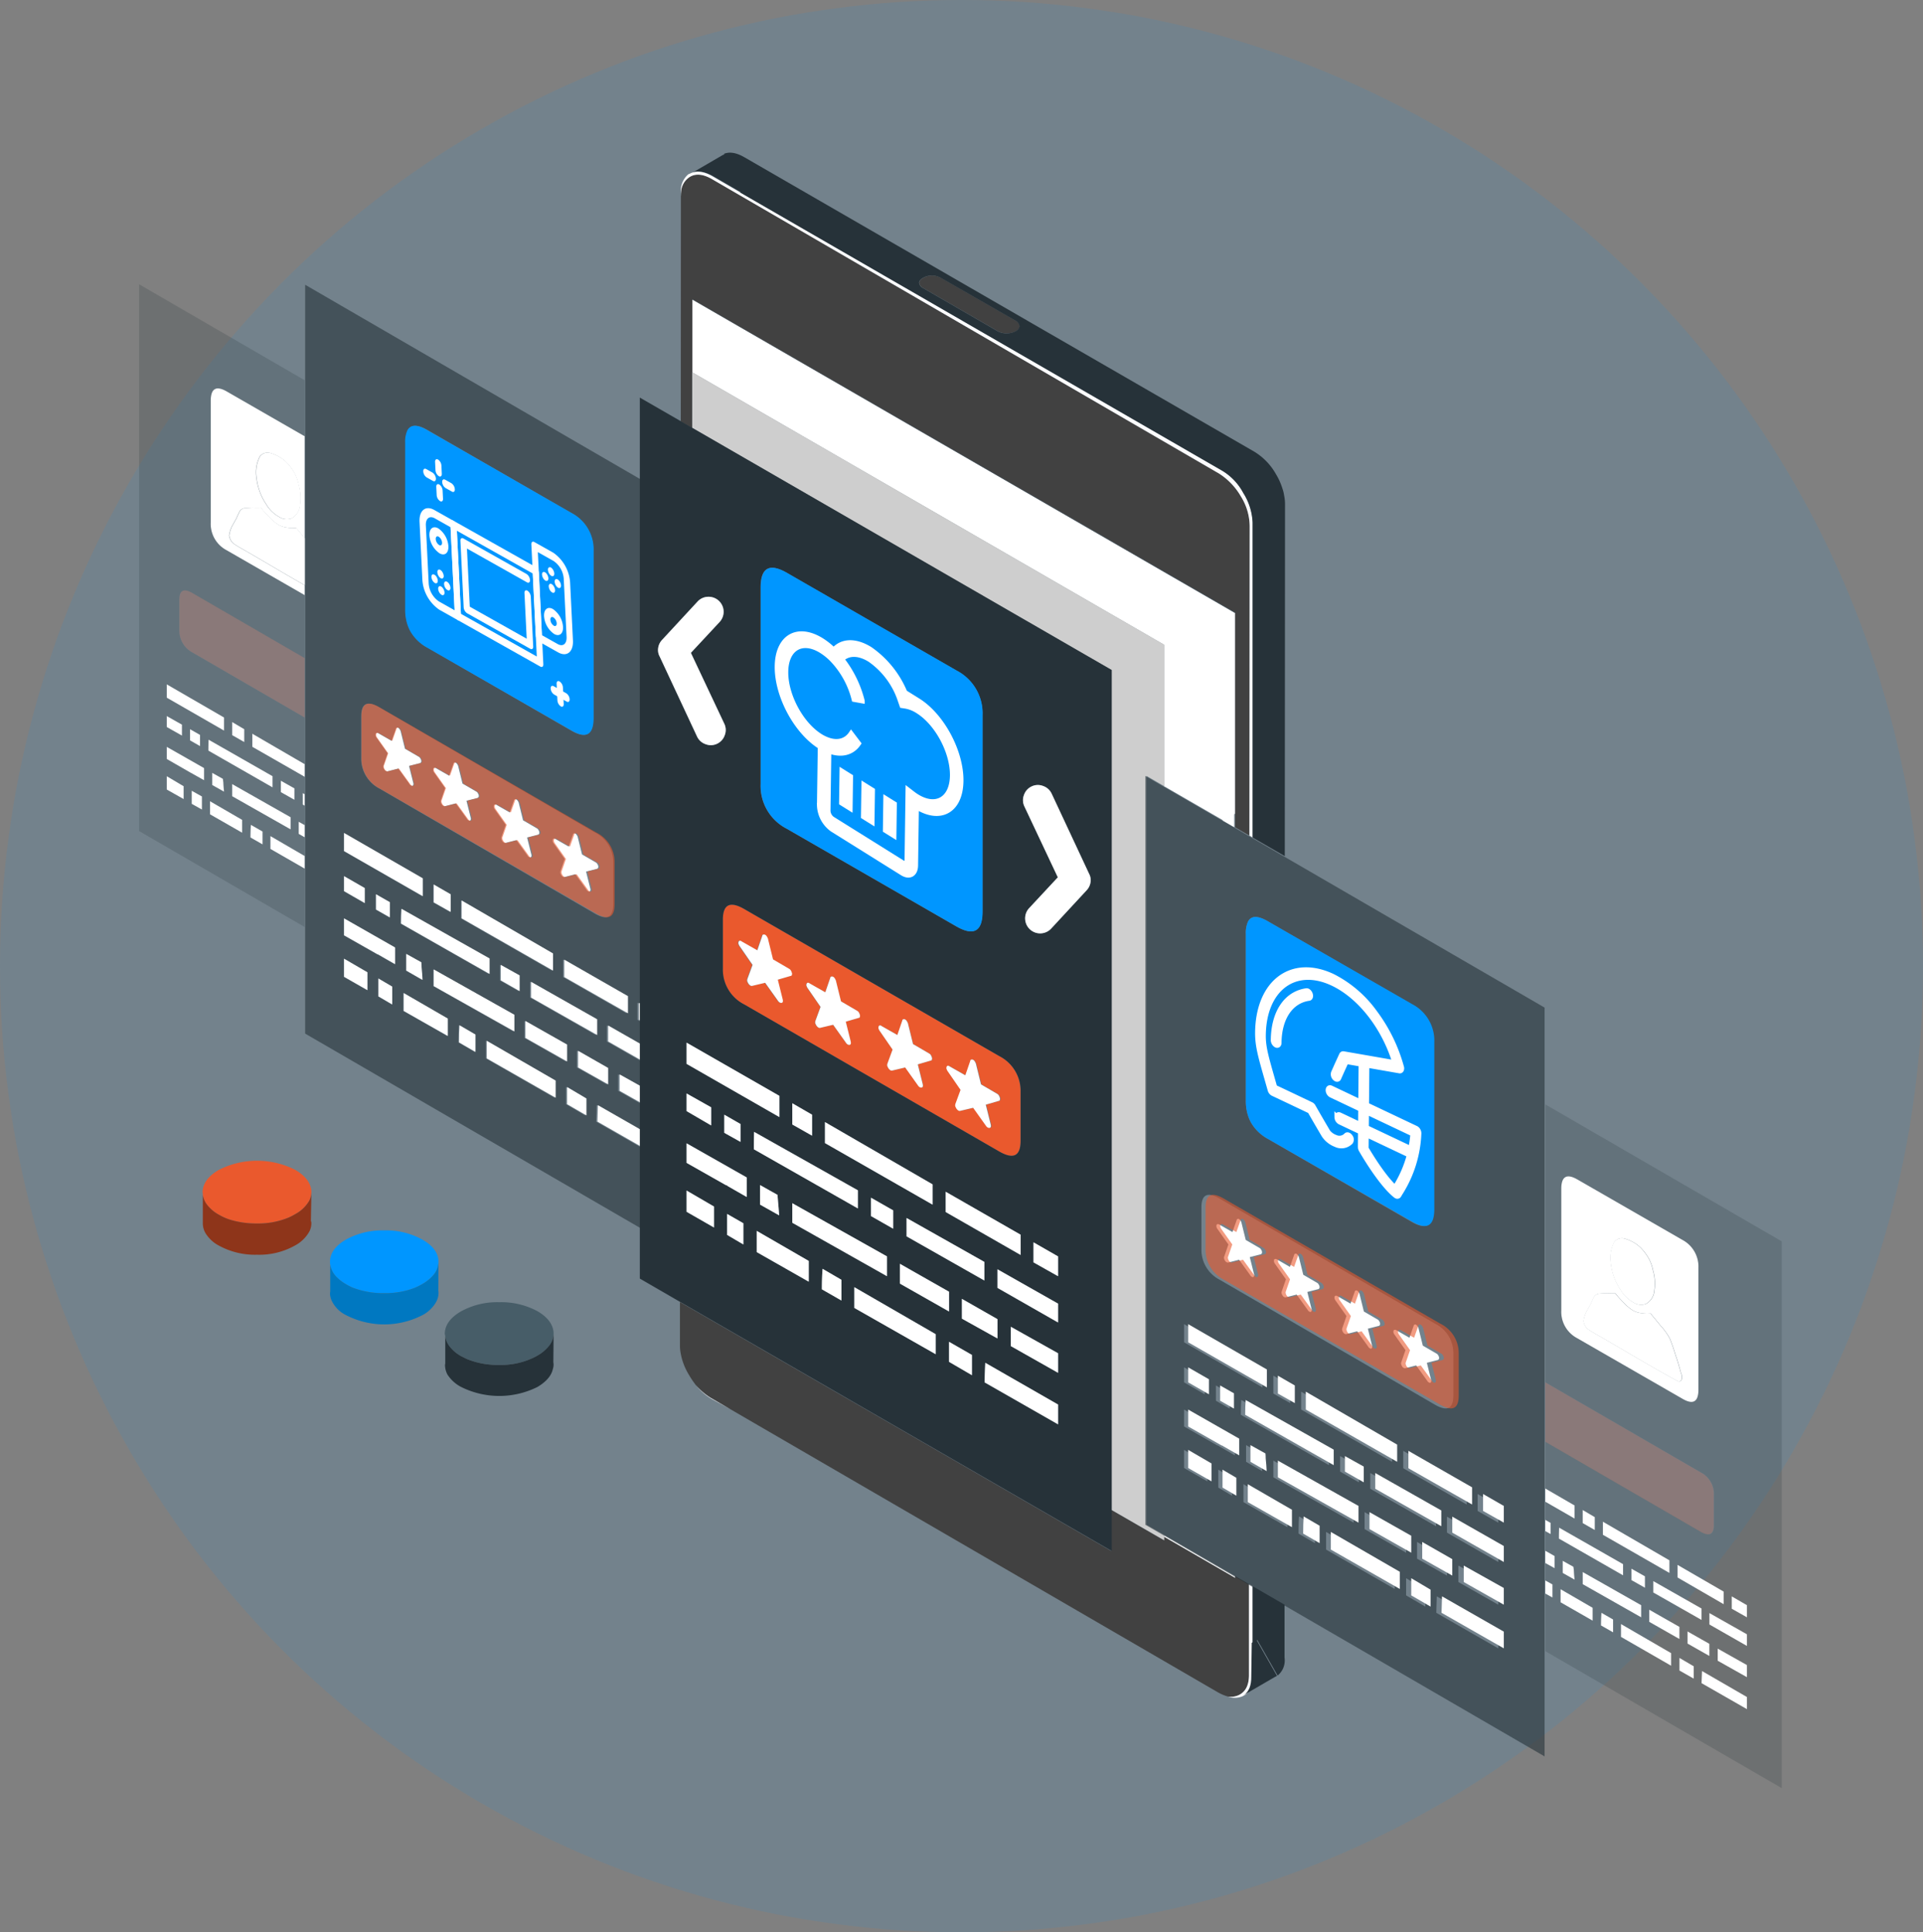 <svg xmlns="http://www.w3.org/2000/svg" xmlns:xlink="http://www.w3.org/1999/xlink" width="403" height="405" viewBox="0 0 403 405">
  <rect x="0" y="0" width="403" height="405" fill="#808080" stroke="none"/>
  <defs>
    <linearGradient id="linear-gradient" x1="-0.814" y1="-1.519" x2="1.983" y2="-1.519" gradientUnits="objectBoundingBox">
      <stop offset="0" stop-color="#eae8ed"/>
      <stop offset="0.157" stop-color="#fcfcfe"/>
    </linearGradient>
  </defs>
  <g id="Grupo_177" data-name="Grupo 177" transform="translate(-215.398 -959)">
    <ellipse id="Elipse_14" data-name="Elipse 14" cx="201.5" cy="202.5" rx="201.5" ry="202.5" transform="translate(215.398 959)" fill="#0096ff" opacity="0.1"/>
    <g id="Grupo_159" data-name="Grupo 159" transform="translate(244.55 991)">
      <g id="Layer_3" data-name="Layer 3">
        <path id="Trazado_182" data-name="Trazado 182" d="M475.8,419.95a4.275,4.275,0,0,1-1,2.55,8.4,8.4,0,0,1-2.4,2c-.233.134-.45.25-.65.35a15.828,15.828,0,0,1-7.35,1.6,17.08,17.08,0,0,1-6.8-1.25l-1.2-.6a7.915,7.915,0,0,1-2.475-2.15,4.521,4.521,0,0,1-.825-2c-.034-.2-.067-.384-.1-.55q.049-2.7,3.35-4.65a15.737,15.737,0,0,1,8.05-1.95,16.075,16.075,0,0,1,8.05,1.9q3.15,1.851,3.35,4.45Z" transform="translate(-388.94 -172.367)" fill="#475d68" fill-rule="evenodd"/>
        <path id="Trazado_183" data-name="Trazado 183" d="M424.8,390.3a4.282,4.282,0,0,1-.425,1.7,7.431,7.431,0,0,1-2.975,2.85,10.479,10.479,0,0,1-1.85.9,16.624,16.624,0,0,1-6.15,1.05,18.512,18.512,0,0,1-5.65-.8,11.438,11.438,0,0,1-2.35-1.05,7.878,7.878,0,0,1-2.55-2.2,4.461,4.461,0,0,1-.8-1.95,2.839,2.839,0,0,0-.05-.55q.049-2.7,3.35-4.65a17.691,17.691,0,0,1,16.05-.05q3.2,1.85,3.4,4.45Z" transform="translate(-388.7 -172.367)" fill="#ea592d" fill-rule="evenodd"/>
        <path id="Trazado_184" data-name="Trazado 184" d="M475.775,423.225l-.025,2.675a2.342,2.342,0,0,1,.05.45,2.981,2.981,0,0,1-.15.95q-.45,2.1-3.2,3.75a17.9,17.9,0,0,1-16.05,0,7.53,7.53,0,0,1-2.85-2.6,4.34,4.34,0,0,1-.5-2.05,1.114,1.114,0,0,0,.05-.35v-5.6a4.521,4.521,0,0,0,.825,2,7.915,7.915,0,0,0,2.475,2.15l1.2.6a17.08,17.08,0,0,0,6.8,1.25,15.828,15.828,0,0,0,7.35-1.6c.2-.1.417-.216.65-.35a8.4,8.4,0,0,0,2.4-2,4.275,4.275,0,0,0,1-2.55Z" transform="translate(-388.94 -172.367)" fill="#263239" fill-rule="evenodd"/>
        <path id="Trazado_185" data-name="Trazado 185" d="M529.65,346.45a.385.385,0,0,0-.35-.1c-.1,0-.184.084-.25.25a1.009,1.009,0,0,0,0,.45l.05.05a1.146,1.146,0,0,0,.2.4l2.7,3.9-1.1,3v.05a.785.785,0,0,0,0,.4,3.474,3.474,0,0,0,.25.5,1.733,1.733,0,0,0,.35.35.509.509,0,0,0,.4.1l2.75-.65L537.4,359a.983.983,0,0,0,.35.3.565.565,0,0,0,.4.05.3.3,0,0,0,.2-.2.785.785,0,0,0,0-.4v-.05l-1.05-4.2,2.75-.8a.2.2,0,0,0,.2-.15v-.05a.535.535,0,0,0,0-.45,1.1,1.1,0,0,0-.2-.45v-.05a1.267,1.267,0,0,0-.4-.35l-3.35-1.95L535.25,346v-.05a3.379,3.379,0,0,0-.25-.5.881.881,0,0,0-.35-.35.455.455,0,0,0-.35-.05h-.05a.3.3,0,0,0-.2.2v.05L533,348.35Zm-18.1-13.3q0-4.85,4.5-2.25l53.4,30.8a8.177,8.177,0,0,1,4.5,7.45v10.3q0,4.851-4.5,2.25l-53.4-30.8a8.175,8.175,0,0,1-4.5-7.45Zm3.8,4.5a.387.387,0,0,0-.35-.1c-.1,0-.184.084-.25.25a1.007,1.007,0,0,0,0,.45l.05.05a1.122,1.122,0,0,0,.2.4l2.7,3.9-1.1,3v.05a.786.786,0,0,0,0,.4,3.483,3.483,0,0,0,.25.5,1.708,1.708,0,0,0,.35.35.508.508,0,0,0,.4.1l2.75-.65,2.75,3.85a.983.983,0,0,0,.35.3.569.569,0,0,0,.4.05.3.3,0,0,0,.2-.2.808.808,0,0,0,0-.4v-.05L523,345.7l2.75-.8a.2.2,0,0,0,.2-.15v-.05a.527.527,0,0,0,0-.45,1.1,1.1,0,0,0-.2-.45v-.05a1.266,1.266,0,0,0-.4-.35L522,341.45l-1.05-4.25v-.05a3.388,3.388,0,0,0-.25-.5.876.876,0,0,0-.35-.35.455.455,0,0,0-.35-.05h-.05a.3.3,0,0,0-.2.2v.05l-1.05,3.05Zm49.1,25.2a.882.882,0,0,0-.35-.35.46.46,0,0,0-.35-.05h-.05a.3.3,0,0,0-.2.2v.05l-1.05,3.05-3.35-1.9a.387.387,0,0,0-.35-.1c-.1,0-.184.083-.25.25a1.007,1.007,0,0,0,0,.45l.05.05a1.114,1.114,0,0,0,.2.4l2.7,3.9-1.1,3v.05a.785.785,0,0,0,0,.4,3.538,3.538,0,0,0,.25.5,1.708,1.708,0,0,0,.35.35.508.508,0,0,0,.4.1l2.75-.65,2.75,3.85a.984.984,0,0,0,.35.3.564.564,0,0,0,.4.05.3.3,0,0,0,.2-.2.808.808,0,0,0,0-.4v-.05l-1.05-4.2,2.75-.8a.2.2,0,0,0,.2-.15v-.05a.527.527,0,0,0,0-.45,1.1,1.1,0,0,0-.2-.45v-.05a1.265,1.265,0,0,0-.4-.35l-3.35-1.95-1.05-4.25v-.05A3.486,3.486,0,0,0,564.45,362.85Zm-14.3-8.45a.869.869,0,0,0-.35-.35.455.455,0,0,0-.35-.05h-.05a.3.3,0,0,0-.2.2v.05l-1.05,3.05-3.35-1.9a.387.387,0,0,0-.35-.1c-.1,0-.183.084-.25.25a1.007,1.007,0,0,0,0,.45l.05.05a1.121,1.121,0,0,0,.2.4l2.7,3.9-1.1,3v.05a.809.809,0,0,0,0,.4,3.385,3.385,0,0,0,.25.5,1.734,1.734,0,0,0,.35.35.508.508,0,0,0,.4.1l2.75-.65,2.75,3.85a.992.992,0,0,0,.35.3.569.569,0,0,0,.4.05.3.3,0,0,0,.2-.2.808.808,0,0,0,0-.4v-.05l-1.05-4.2,2.75-.8a.2.2,0,0,0,.2-.15v-.05a.528.528,0,0,0,0-.45,1.111,1.111,0,0,0-.2-.45v-.05a1.255,1.255,0,0,0-.4-.35l-3.35-1.95-1.05-4.25v-.05A3.486,3.486,0,0,0,550.15,354.4Z" transform="translate(-389.223 -172.367)" fill="#ea592d" fill-rule="evenodd"/>
        <path id="Trazado_186" data-name="Trazado 186" d="M692.872,413.7q.448-1,.7-1.5a1.483,1.483,0,0,1,1.145-.7q.6-.049,1.643-.1a12.89,12.89,0,0,0,1.644,0,22.4,22.4,0,0,0,1.793,2,9.608,9.608,0,0,0,1.892,1.6,4.852,4.852,0,0,0,1.893.6,6.3,6.3,0,0,0,1.843.05q1.394,1.7,2.092,2.55a13.5,13.5,0,0,1,1.942,2.7q.6,1.449,1.245,3.6.448,1.2,1.1,3.65a1.869,1.869,0,0,1,.1,1.45q-.3.551-.946.15-3.238-1.75-8.716-4.95-6.374-3.75-8.666-5.05a13.049,13.049,0,0,1-1.395-.9,2.819,2.819,0,0,1-.8-1.6,6.742,6.742,0,0,1,.6-1.95Zm4.931-13a2.035,2.035,0,0,1,2.44-.65,7.89,7.89,0,0,1,3.088,1.8,11.093,11.093,0,0,1,1.644,2.15,8.507,8.507,0,0,1,.946,2.55,10.01,10.01,0,0,1,.3,4.35,3.476,3.476,0,0,1-1.743,2.75,2.966,2.966,0,0,1-2.64-.3,7.319,7.319,0,0,1-2.739-2.7,12.45,12.45,0,0,1-1.992-5.45A7.273,7.273,0,0,1,697.8,400.7Zm-49.255,16.5v.05a.758.758,0,0,1,.2.4.824.824,0,0,1,0,.4.044.044,0,0,0-.05.05.33.33,0,0,1-.149.15l-2.341.6.9,3.6a.606.606,0,0,1,0,.35.481.481,0,0,1-.2.25.532.532,0,0,1-.3-.1.649.649,0,0,1-.3-.3l-2.341-3.25-2.341.6a.531.531,0,0,1-.3-.1.655.655,0,0,1-.3-.3,1.1,1.1,0,0,1-.2-.45.631.631,0,0,1,0-.35l.9-2.6-2.291-3.25a1.139,1.139,0,0,1-.2-.4.788.788,0,0,1,0-.4c.034-.133.1-.2.2-.2a.457.457,0,0,1,.349.05l2.789,1.6.9-2.55c.034-.133.1-.2.2-.2a.451.451,0,0,1,.3,0v.05a.638.638,0,0,1,.3.3,1.141,1.141,0,0,1,.2.4l.9,3.65,2.839,1.65A.988.988,0,0,1,648.547,417.2Zm3.038,2.5a.812.812,0,0,1,0-.4c.033-.133.1-.2.2-.2a.448.448,0,0,1,.349.05l2.789,1.6.9-2.55c.033-.134.1-.2.2-.2a.464.464,0,0,1,.3,0v.05a.638.638,0,0,1,.3.3,1.114,1.114,0,0,1,.2.4l.9,3.65,2.839,1.65a.981.981,0,0,1,.349.3v.05a.769.769,0,0,1,.2.4.8.8,0,0,1,0,.4.044.044,0,0,0-.05.05.329.329,0,0,1-.149.15l-2.341.6.9,3.6a.606.606,0,0,1,0,.35.477.477,0,0,1-.2.25.532.532,0,0,1-.3-.1.649.649,0,0,1-.3-.3l-2.341-3.25-2.341.6a.539.539,0,0,1-.3-.1.654.654,0,0,1-.3-.3,1.113,1.113,0,0,1-.2-.45.614.614,0,0,1,0-.35l.9-2.6-2.291-3.25A1.125,1.125,0,0,1,651.585,419.7ZM423.437,253.175v9.85q-2.2-1.252-4.98-2.875-6.375-3.75-8.666-5.05a13.214,13.214,0,0,1-1.394-.9,2.815,2.815,0,0,1-.8-1.6,6.734,6.734,0,0,1,.6-1.95l.9-1.6q.448-1,.7-1.5a1.482,1.482,0,0,1,1.146-.7q.6-.05,1.643-.1a13.276,13.276,0,0,0,1.644,0,22.258,22.258,0,0,0,1.793,2,9.671,9.671,0,0,0,1.893,1.6,4.851,4.851,0,0,0,1.892.6,6.3,6.3,0,0,0,1.843.05Q422.767,252.368,423.437,253.175Zm-10.11-12.625a7.273,7.273,0,0,1,.7-4.5,2.035,2.035,0,0,1,2.44-.65,7.909,7.909,0,0,1,3.088,1.8,11.09,11.09,0,0,1,1.644,2.15,8.5,8.5,0,0,1,.946,2.55,10.023,10.023,0,0,1,.3,4.35A3.478,3.478,0,0,1,420.7,249a2.969,2.969,0,0,1-2.64-.3,7.319,7.319,0,0,1-2.739-2.7A12.451,12.451,0,0,1,413.327,240.55Zm25.5,53.5,2.789,1.6.9-2.55c.033-.133.1-.2.2-.2a.464.464,0,0,1,.3,0v.05a.633.633,0,0,1,.3.3,1.123,1.123,0,0,1,.2.4l.9,3.65,2.839,1.65a1,1,0,0,1,.349.3v.05a.766.766,0,0,1,.2.4.823.823,0,0,1,0,.4.044.044,0,0,0-.05.05.32.32,0,0,1-.149.15l-2.341.6.9,3.6a.606.606,0,0,1,0,.35.481.481,0,0,1-.2.25.54.54,0,0,1-.3-.1.65.65,0,0,1-.3-.3l-2.341-3.25-2.341.6a.531.531,0,0,1-.3-.1.654.654,0,0,1-.3-.3,1.1,1.1,0,0,1-.2-.45.631.631,0,0,1,0-.35l.9-2.6L438.478,295a1.123,1.123,0,0,1-.2-.4.81.81,0,0,1,0-.4c.033-.133.1-.2.2-.2A.452.452,0,0,1,438.827,294.05Zm28.936,13.85v.05a.633.633,0,0,1,.3.3,1.128,1.128,0,0,1,.2.4l.9,3.65L472,313.95a.98.98,0,0,1,.349.3v.05a.758.758,0,0,1,.2.4.823.823,0,0,1,0,.4.044.044,0,0,0-.05.05.32.32,0,0,1-.149.15l-2.341.6.9,3.6a.59.59,0,0,1,0,.35.486.486,0,0,1-.2.25.539.539,0,0,1-.3-.1.654.654,0,0,1-.3-.3l-2.341-3.25-2.341.6a.532.532,0,0,1-.3-.1.65.65,0,0,1-.3-.3,1.113,1.113,0,0,1-.2-.45.613.613,0,0,1,0-.35l.9-2.6L463.23,310a1.13,1.13,0,0,1-.2-.4.812.812,0,0,1,0-.4c.033-.134.1-.2.2-.2a.452.452,0,0,1,.349.05l2.789,1.6.9-2.55c.033-.133.1-.2.2-.2A.451.451,0,0,1,467.762,307.9Zm7.62,8.85a.787.787,0,0,1,0-.4c.034-.133.1-.2.2-.2a.452.452,0,0,1,.349.05l2.789,1.6.9-2.55c.034-.134.1-.2.2-.2a.464.464,0,0,1,.3,0v.05a.638.638,0,0,1,.3.3,1.141,1.141,0,0,1,.2.4l.9,3.65,2.839,1.65a1,1,0,0,1,.349.3v.05a.762.762,0,0,1,.2.4.824.824,0,0,1,0,.4.044.044,0,0,0-.05.05.335.335,0,0,1-.149.15l-2.341.6.9,3.6a.606.606,0,0,1,0,.35.478.478,0,0,1-.2.25.532.532,0,0,1-.3-.1.654.654,0,0,1-.3-.3l-2.341-3.25-2.341.6a.532.532,0,0,1-.3-.1.649.649,0,0,1-.3-.3,1.092,1.092,0,0,1-.2-.45.631.631,0,0,1,0-.35l.9-2.6-2.291-3.25A1.13,1.13,0,0,1,475.382,316.75Zm-15.588-9.3a.325.325,0,0,1-.149.15l-2.341.6.9,3.6a.59.59,0,0,1,0,.35.486.486,0,0,1-.2.25.539.539,0,0,1-.3-.1.654.654,0,0,1-.3-.3l-2.341-3.25-2.341.6a.539.539,0,0,1-.3-.1.65.65,0,0,1-.3-.3,1.114,1.114,0,0,1-.2-.45.613.613,0,0,1,0-.35l.9-2.6-2.291-3.25a1.122,1.122,0,0,1-.2-.4.812.812,0,0,1,0-.4c.033-.134.1-.2.2-.2a.452.452,0,0,1,.349.05l2.789,1.6.9-2.55c.033-.133.1-.2.2-.2a.463.463,0,0,1,.3,0v.05a.638.638,0,0,1,.3.3,1.121,1.121,0,0,1,.2.4l.9,3.65,2.839,1.65a.98.98,0,0,1,.349.3v.05a.758.758,0,0,1,.2.4.823.823,0,0,1,0,.4A.044.044,0,0,0,459.794,307.45Zm69.376,39,3.337,1.9,1.046-3.05v-.05a.3.3,0,0,1,.2-.2h.05a.452.452,0,0,1,.349.05.879.879,0,0,1,.349.35,3.377,3.377,0,0,1,.249.5V346l1.046,4.25,3.337,1.95a1.263,1.263,0,0,1,.4.35v.05a1.1,1.1,0,0,1,.2.45.537.537,0,0,1,0,.45v.05a.2.2,0,0,1-.2.15l-2.739.8,1.046,4.2v.05a.788.788,0,0,1,0,.4.3.3,0,0,1-.2.2.561.561,0,0,1-.4-.05.981.981,0,0,1-.349-.3l-2.739-3.85-2.739.65a.506.506,0,0,1-.4-.1,1.729,1.729,0,0,1-.349-.35,3.478,3.478,0,0,1-.249-.5.788.788,0,0,1,0-.4v-.05l1.1-3-2.689-3.9a1.149,1.149,0,0,1-.2-.4l-.05-.05a1.014,1.014,0,0,1,0-.45c.066-.166.149-.25.249-.25A.382.382,0,0,1,529.169,346.45Zm-14.244-8.8,3.337,1.9,1.046-3.05v-.05a.3.3,0,0,1,.2-.2h.05a.452.452,0,0,1,.349.05.874.874,0,0,1,.349.35,3.392,3.392,0,0,1,.249.5v.05l1.046,4.25,3.337,1.95a1.261,1.261,0,0,1,.4.35v.05a1.1,1.1,0,0,1,.2.45.529.529,0,0,1,0,.45v.05a.2.2,0,0,1-.2.15l-2.739.8,1.046,4.2v.05a.811.811,0,0,1,0,.4.3.3,0,0,1-.2.2.565.565,0,0,1-.4-.05.981.981,0,0,1-.349-.3l-2.739-3.85-2.739.65a.5.5,0,0,1-.4-.1,1.7,1.7,0,0,1-.349-.35,3.488,3.488,0,0,1-.249-.5.788.788,0,0,1,0-.4v-.05l1.1-3-2.689-3.9a1.124,1.124,0,0,1-.2-.4l-.05-.05a1.01,1.01,0,0,1,0-.45c.066-.166.149-.25.249-.25A.385.385,0,0,1,514.926,337.65Zm34.663,16.75a3.491,3.491,0,0,1,.249.5v.05l1.046,4.25,3.337,1.95a1.252,1.252,0,0,1,.4.35v.05a1.114,1.114,0,0,1,.2.45.53.53,0,0,1,0,.45v.05a.2.2,0,0,1-.2.15l-2.739.8,1.046,4.2v.05a.811.811,0,0,1,0,.4.3.3,0,0,1-.2.2.565.565,0,0,1-.4-.05.989.989,0,0,1-.349-.3l-2.739-3.85-2.739.65a.5.5,0,0,1-.4-.1,1.732,1.732,0,0,1-.349-.35,3.4,3.4,0,0,1-.249-.5.812.812,0,0,1,0-.4v-.05l1.1-3-2.689-3.9a1.123,1.123,0,0,1-.2-.4l-.05-.05a1.01,1.01,0,0,1,0-.45c.067-.166.149-.25.249-.25a.385.385,0,0,1,.349.1l3.337,1.9,1.046-3.05v-.05a.3.3,0,0,1,.2-.2h.05a.452.452,0,0,1,.349.05A.868.868,0,0,1,549.589,354.4Zm14.244,8.45a3.5,3.5,0,0,1,.249.5v.05l1.046,4.25,3.337,1.95a1.262,1.262,0,0,1,.4.35V370a1.1,1.1,0,0,1,.2.45.53.53,0,0,1,0,.45v.05a.2.2,0,0,1-.2.15l-2.739.8,1.046,4.2v.05a.811.811,0,0,1,0,.4.3.3,0,0,1-.2.2.56.56,0,0,1-.4-.05.981.981,0,0,1-.349-.3l-2.739-3.85-2.739.65a.5.5,0,0,1-.4-.1,1.7,1.7,0,0,1-.349-.35,3.549,3.549,0,0,1-.249-.5.788.788,0,0,1,0-.4v-.05l1.1-3-2.689-3.9a1.115,1.115,0,0,1-.2-.4l-.05-.05a1.01,1.01,0,0,1,0-.45c.066-.167.149-.25.249-.25a.385.385,0,0,1,.349.1l3.337,1.9,1.046-3.05v-.05a.3.3,0,0,1,.2-.2h.05a.456.456,0,0,1,.349.05A.88.88,0,0,1,563.832,362.85Zm55.381,33v.05a.638.638,0,0,1,.3.3,1.122,1.122,0,0,1,.2.4l.9,3.65,2.839,1.65a.981.981,0,0,1,.349.3v.05a.766.766,0,0,1,.2.4.8.8,0,0,1,0,.4.044.044,0,0,0-.05.05.32.32,0,0,1-.149.15l-2.341.6.9,3.6a.607.607,0,0,1,0,.35.482.482,0,0,1-.2.25.532.532,0,0,1-.3-.1.649.649,0,0,1-.3-.3l-2.341-3.25-2.341.6a.531.531,0,0,1-.3-.1.659.659,0,0,1-.3-.3,1.113,1.113,0,0,1-.2-.45.614.614,0,0,1,0-.35l.9-2.6-2.291-3.25a1.124,1.124,0,0,1-.2-.4.812.812,0,0,1,0-.4c.033-.133.1-.2.2-.2a.456.456,0,0,1,.349.05l2.789,1.6.9-2.55c.033-.133.1-.2.2-.2A.451.451,0,0,1,619.213,395.85Zm10.658,10.05.9-2.55c.034-.133.1-.2.2-.2a.451.451,0,0,1,.3,0v.05a.633.633,0,0,1,.3.3,1.148,1.148,0,0,1,.2.4l.9,3.65,2.839,1.65a.989.989,0,0,1,.349.3v.05a.759.759,0,0,1,.2.4.824.824,0,0,1,0,.4.044.044,0,0,0-.05.05.33.33,0,0,1-.149.15l-2.341.6.9,3.6a.606.606,0,0,1,0,.35.481.481,0,0,1-.2.25.539.539,0,0,1-.3-.1.65.65,0,0,1-.3-.3l-2.341-3.25-2.341.6a.531.531,0,0,1-.3-.1.65.65,0,0,1-.3-.3,1.1,1.1,0,0,1-.2-.45.629.629,0,0,1,0-.35l.9-2.6-2.291-3.25a1.148,1.148,0,0,1-.2-.4.788.788,0,0,1,0-.4c.034-.134.1-.2.2-.2a.453.453,0,0,1,.349.05Z" transform="translate(-388.7 -172.367)" fill="#fff" fill-rule="evenodd"/>
        <path id="Trazado_187" data-name="Trazado 187" d="M505.25,203.15,619,268.85V310.9l-2.475,1.425L604.1,305.15V275.5l-98.85-57.075ZM604.1,462.075,619,470.7v.4l-14.9-8.625Z" transform="translate(-389.306 -172.367)" fill="#fff" fill-rule="evenodd"/>
        <path id="Trazado_188" data-name="Trazado 188" d="M617.5,495.95a9.279,9.279,0,0,1-2.05-.85l-102.2-59.35-4.15-2.4a13.383,13.383,0,0,1-3.1-2.65,18.65,18.65,0,0,1-1.45-2.15,13.084,13.084,0,0,1-1.775-4.7,9.075,9.075,0,0,1-.125-1.5v-9.075l90.4,52.175v-8.625L604.1,463.2v-.725L619,471.1v-.075l.05.025v-.325l2.85,1.65V491.6q-.051,2.9-1.95,3.95A3.743,3.743,0,0,1,617.5,495.95ZM505.2,230.075l-2.375-1.375.025-47.25a.924.924,0,0,0,.05-.3,3.962,3.962,0,0,1,1.9-3.75q1.849-1.05,4.55.5L615.6,239.6a13.885,13.885,0,0,1,4.6,4.8,11.993,11.993,0,0,1,1.85,6.25L622,315.5l-3-1.75v-45L505.25,203.1v15.325l-.05-.025ZM569.3,209.8l-15.65-9.05a1.443,1.443,0,0,1-.85-1.15q.05-.551.85-1a3.793,3.793,0,0,1,1.8-.5,3.986,3.986,0,0,1,1.9.5l15.7,9a1.557,1.557,0,0,1,.8,1.15,1.414,1.414,0,0,1-.85,1.05,3.962,3.962,0,0,1-1.8.45A3.815,3.815,0,0,1,569.3,209.8Z" transform="translate(-389.307 -172.367)" fill="#414141" fill-rule="evenodd"/>
        <path id="Trazado_189" data-name="Trazado 189" d="M428.75,405.45a3.682,3.682,0,0,1-.05-.6q0-2.7,3.3-4.65a15.84,15.84,0,0,1,8.1-1.95,15.632,15.632,0,0,1,8,1.95q3.15,1.8,3.35,4.4v.3a4.5,4.5,0,0,1-1.2,2.85,9.037,9.037,0,0,1-2.2,1.75,15.645,15.645,0,0,1-1.5.75,16.868,16.868,0,0,1-6.45,1.15,17.556,17.556,0,0,1-6.75-1.2q-.651-.3-1.25-.65a9.075,9.075,0,0,1-2-1.525A4.68,4.68,0,0,1,428.75,405.45Z" transform="translate(-388.7 -172.367)" fill="#0096ff" fill-rule="evenodd"/>
        <path id="Trazado_190" data-name="Trazado 190" d="M511.95,172.6l4.35,7.5-1,.6-5.95-3.45q-2.7-1.5-4.6-.5l6.7-3.9a.393.393,0,0,0,.15-.05l.35-.25Z" transform="translate(-389.118 -172.367)" fill="#263239" fill-rule="evenodd"/>
        <path id="Trazado_191" data-name="Trazado 191" d="M504.75,176.75q1.9-1,4.6.5l5.95,3.45,100.9,58.25a12.051,12.051,0,0,1,4.55,4.75,12.555,12.555,0,0,1,1.95,6.2v66l-.7-.4.05-64.85a11.993,11.993,0,0,0-1.85-6.25,13.885,13.885,0,0,0-4.6-4.8L509.35,177.9q-2.7-1.549-4.55-.5a3.962,3.962,0,0,0-1.9,3.75l-.05-.35a4.542,4.542,0,0,1,1.55-3.9ZM622.7,472.825V484.7l-.1,7q.051,2.95-1.6,3.95l-.45.25a4.15,4.15,0,0,1-3.05.05,3.743,3.743,0,0,0,2.45-.4q1.9-1.05,1.95-3.95V472.375ZM513.25,435.75l-3.9-2.15a11.846,11.846,0,0,1-3.35-2.9,13.383,13.383,0,0,0,3.1,2.65Z" transform="translate(-389.309 -172.367)" fill-rule="evenodd" fill="url(#linear-gradient)"/>
        <path id="Trazado_192" data-name="Trazado 192" d="M629.45,319.8l-6.75-3.9v-66a12.555,12.555,0,0,0-1.95-6.2,12.051,12.051,0,0,0-4.55-4.75L515.3,180.7l1-.6-4.35-7.5q1.749-.7,4.2.7L623,235a12.881,12.881,0,0,1,4.6,4.75,13.225,13.225,0,0,1,1.35,3,7.244,7.244,0,0,1,.35,1.4,8.919,8.919,0,0,1,.2,1.85Zm-60.15-110a3.815,3.815,0,0,0,1.9.45,3.962,3.962,0,0,0,1.8-.45,1.414,1.414,0,0,0,.85-1.05,1.557,1.557,0,0,0-.8-1.15l-15.7-9a3.986,3.986,0,0,0-1.9-.5,3.793,3.793,0,0,0-1.8.5q-.8.45-.85,1a1.443,1.443,0,0,0,.85,1.15Zm53.4,263.025,6.7,3.875v11.1a4.079,4.079,0,0,1-1.45,3.75l-4.25-7.45-1,.6Z" transform="translate(-389.351 -172.367)" fill="#263239" fill-rule="evenodd"/>
        <path id="Trazado_193" data-name="Trazado 193" d="M619,268.85l-113.75-65.7v-.05L619,268.75Zm.05,201.875v.325l-.05-.025V470.7Z" transform="translate(-389.306 -172.367)" fill="#303e48" fill-rule="evenodd"/>
        <path id="Trazado_194" data-name="Trazado 194" d="M627.95,491.55l.05.05-.25.15-.2.1-6.55,3.8q1.65-1,1.6-3.95l.1-7,1-.6Z" transform="translate(-389.526 -172.367)" fill="#263239" fill-rule="evenodd"/>
        <path id="Trazado_195" data-name="Trazado 195" d="M686.738,389.55q0-3.9,3.338-2l22.07,12.7a6.352,6.352,0,0,1,3.338,5.85v25.5q0,3.9-3.338,1.95l-22.07-12.7a6.242,6.242,0,0,1-3.338-5.8Zm11.11,11.15a7.27,7.27,0,0,0-.7,4.5,12.447,12.447,0,0,0,1.993,5.45,7.32,7.32,0,0,0,2.74,2.7,2.967,2.967,0,0,0,2.64.3,3.476,3.476,0,0,0,1.744-2.75,10.006,10.006,0,0,0-.3-4.35,8.5,8.5,0,0,0-.947-2.55,11.092,11.092,0,0,0-1.644-2.15,7.892,7.892,0,0,0-3.089-1.8A2.036,2.036,0,0,0,697.847,400.7Zm-4.932,13-.9,1.6a6.74,6.74,0,0,0-.6,1.95,2.818,2.818,0,0,0,.8,1.6,13.053,13.053,0,0,0,1.4.9q2.291,1.3,8.668,5.05,5.479,3.2,8.718,4.95.647.4.947-.15a1.868,1.868,0,0,0-.1-1.45q-.649-2.449-1.1-3.65-.647-2.151-1.245-3.6a13.5,13.5,0,0,0-1.943-2.7q-.7-.849-2.092-2.55a6.306,6.306,0,0,1-1.843-.05,4.855,4.855,0,0,1-1.893-.6,9.611,9.611,0,0,1-1.893-1.6,22.415,22.415,0,0,1-1.793-2,12.9,12.9,0,0,1-1.644,0q-1.046.051-1.644.1a1.484,1.484,0,0,0-1.146.7Q693.363,412.7,692.915,413.7ZM683.4,452.35l6.128,3.55v2.75l-6.128-3.525Zm2.84,10.5q0-1.3.05-2.3l13.4,7.65v2.35Zm-2.84-3.925,1.1.625v2.35l-1.1-.625Zm3.637,11.125V467.5l2.242,1.25q.051.35.1.75.049,1.05.149,1.95ZM683.4,465.4l1.943,1.1v2.55l-1.943-1.075Zm3.188,10.8v-2.75l6.726,3.9v2.7Zm-3.188-4.575,1.495.825v2.75l-1.495-.825ZM717.775,484.9v2.55l-4.583-2.6V482.3Zm1.744,1,6.128,3.45v2.55l-6.128-3.45Zm-3.388,7.25q.049-1.449.1-2.55l9.416,5.45v2.55ZM711.5,490.5v-2.65l2.989,1.75v2.6Zm6.277-9.65v-2.4l7.871,4.45v2.45Zm2.989-6.9v2.65L711.1,471v-2.65Zm4.882,2.85v2.55l-3.188-1.8v-2.6Zm-26.4,6.65v-2.7l10.512,6.1v2.65Zm4.235-6.65v2.55l-12.255-6.95v-2.55Zm1.694,3.5v-2.55l6.327,3.6v2.55Zm-.9-7.15-2.84-1.6v-2.4l2.84,1.6Zm1.744,1v-2.4l10.113,5.75v2.4ZM697.6,479.8v2.7l-2.541-1.45q0-1.549.1-2.65Zm-3.836-18.75-2.541-1.45v-2.75l2.541,1.5Zm15.643,6.35v2.65l-13.949-8V459.3ZM413.282,240.55a12.449,12.449,0,0,0,1.993,5.45,7.32,7.32,0,0,0,2.74,2.7,2.971,2.971,0,0,0,2.64.3,3.478,3.478,0,0,0,1.744-2.75,10.019,10.019,0,0,0-.3-4.35,8.5,8.5,0,0,0-.947-2.55,11.094,11.094,0,0,0-1.644-2.15,7.913,7.913,0,0,0-3.089-1.8,2.036,2.036,0,0,0-2.441.65A7.271,7.271,0,0,0,413.282,240.55Zm10.113,12.625q-.671-.807-1.793-2.175a6.305,6.305,0,0,1-1.843-.05,4.854,4.854,0,0,1-1.893-.6,9.675,9.675,0,0,1-1.893-1.6,22.28,22.28,0,0,1-1.793-2,13.284,13.284,0,0,1-1.644,0q-1.046.05-1.644.1a1.482,1.482,0,0,0-1.146.7q-.25.5-.7,1.5l-.9,1.6a6.731,6.731,0,0,0-.6,1.95,2.815,2.815,0,0,0,.8,1.6,13.216,13.216,0,0,0,1.395.9q2.291,1.3,8.669,5.05,2.778,1.623,4.982,2.875V265.1l-16.341-9.4a6.242,6.242,0,0,1-3.338-5.8V224.4q0-3.9,3.338-2l16.341,9.4Zm0,47.35v2.65l-10.96-6.275v-2.75ZM410.741,295.9l-2.541-1.45V291.7l2.541,1.5Zm-4.235-5.15v2.75L394.5,286.6v-2.8Zm-2.939,20.3V308.3l6.726,3.9v2.7Zm.448-6.15v-2.55l2.242,1.25c.033.233.067.483.1.75q.049,1.05.149,1.95Zm-1.694-1-2.591-1.45v-.05h-.1l-5.131-2.95V296.9l7.822,4.45Zm-2.591,2.2,2.142,1.2v2.75l-2.142-1.2Zm-1.694-.95v2.7l-3.537-2v-2.8Zm1.345-11.95,2.092,1.2v2.35l-2.092-1.2Zm-4.882-.45v-2.3l3.188,1.8v2.3Zm28.895,14.075v2.4L423,309v-2.4Zm-4.982-.425V304l2.84,1.6V308Zm-6.277,6.85,2.441,1.4v2.7l-2.541-1.45Q412.036,314.349,412.136,313.25Zm-3.936-6V304.7l12.255,6.95v2.55Zm8.469-4.2v2.35l-13.451-7.7q0-1.3.05-2.3Zm6.726,12.8-1.245-.7V312.6l1.245.7Zm0,3.925v2.65l-7.174-4.125v-2.7Z" transform="translate(-388.7 -172.367)" fill="#fff" fill-rule="evenodd"/>
        <path id="Trazado_196" data-name="Trazado 196" d="M683.419,371.85l49.527,28.7v114.6l-49.527-28.7V474.375l1.495.825v-2.75l-1.495-.825v-3.65l1.943,1.075V466.5l-1.943-1.1v-4.125l1.1.625v-2.35l-1.1-.625v-3.8l6.129,3.525V455.9l-6.129-3.55v-9.8l32.536,18.85q2.791,1.6,2.79-1.45V453.6a5.075,5.075,0,0,0-2.79-4.65L683.419,430.1Zm3.189,104.35,6.727,3.85v-2.7l-6.727-3.9ZM423.379,334.65,388.7,314.55V199.95l34.679,20.1V231.8l-16.343-9.4q-3.338-1.9-3.338,2v25.5a6.242,6.242,0,0,0,3.338,5.8l16.343,9.4v13.2l-23.468-13.6q-2.791-1.65-2.79,1.4v6.35a5.184,5.184,0,0,0,2.79,4.7l23.468,13.6v9.775l-10.962-6.375v2.75l10.962,6.275v3.65l-.4-.225V309l.4.225V313.3l-1.246-.7v2.55l1.246.7v3.925L416.2,315.6v2.7l7.175,4.125Zm263.379,54.9v25.5a6.242,6.242,0,0,0,3.338,5.8l22.073,12.7q3.338,1.95,3.338-1.95V406.1a6.351,6.351,0,0,0-3.338-5.85L690.1,387.55Q686.758,385.649,686.758,389.55Zm-.5,73.3,13.453,7.7V468.2l-13.4-7.65Q686.258,461.551,686.26,462.85Zm.8,7.2,2.491,1.4q-.1-.9-.149-1.95-.049-.4-.1-.75l-2.242-1.25Zm22.372-2.65-13.951-8.1v2.75l13.951,8Zm-15.645-6.35v-2.7l-2.541-1.5v2.75Zm3.837,18.75-2.441-1.4q-.1,1.1-.1,2.65l2.541,1.45Zm8.421-5.65,10.115,5.75v-2.4l-10.115-5.75Zm-1.744-1v-2.4l-2.84-1.6v2.4Zm.9,7.15,6.328,3.6v-2.55l-6.328-3.6Zm-1.694-3.5-12.257-6.95v2.55l12.257,6.95Zm-4.235,6.65,10.513,6.05v-2.65l-10.513-6.1Zm26.408-6.65-3.189-1.85v2.6l3.189,1.8Zm-4.883-2.85-9.666-5.6V471l9.666,5.6Zm-2.99,6.9,7.872,4.5V482.9l-7.872-4.45Zm-6.278,9.65,2.99,1.7v-2.6l-2.99-1.75Zm4.634,2.65,9.517,5.45v-2.55l-9.417-5.45Q716.2,491.7,716.155,493.15Zm3.388-7.25v2.55l6.129,3.45v-2.55Zm-1.744-1-4.584-2.6v2.55l4.584,2.6Zm-307.076-189v-2.7l-2.541-1.5v2.75Zm-4.235-5.15L394.48,283.8v2.8l12.008,6.9Zm-12.008,2,3.189,1.8v-2.3l-3.189-1.8Zm4.883.45v2.35l2.093,1.2V294.4Zm-1.345,11.95-3.538-2.1v2.8l3.538,2Zm1.694.95v2.75l2.143,1.2V307.3Zm2.591-2.2v-2.55l-7.823-4.45v2.55l5.132,2.95h.1v.05Zm1.694,1,2.491,1.4q-.1-.9-.149-1.95c-.033-.267-.067-.517-.1-.75L404,302.35Zm-.448,6.15,6.726,3.85v-2.7l-6.726-3.9ZM418.4,306.4l2.84,1.6v-2.4L418.4,304Zm-1.744-3.35-13.4-7.65q-.049,1-.05,2.3l13.453,7.7Zm-8.47,4.2,12.257,6.95v-2.55l-12.257-6.95Zm3.936,6q-.1,1.1-.1,2.65l2.541,1.45v-2.7Z" transform="translate(-388.7 -172.367)" fill="#263239" fill-rule="evenodd" opacity="0.2"/>
        <path id="Trazado_197" data-name="Trazado 197" d="M424.775,392.25l-.075,4a1.22,1.22,0,0,1,.1.45,3.858,3.858,0,0,1-.35,1.65,7.388,7.388,0,0,1-3.05,3.05,15.3,15.3,0,0,1-8,1.95,15.737,15.737,0,0,1-8.05-1.95,7.148,7.148,0,0,1-2.45-2.15,4.118,4.118,0,0,1-.85-2.5V390.8a4.461,4.461,0,0,0,.8,1.95,7.878,7.878,0,0,0,2.55,2.2,11.438,11.438,0,0,0,2.35,1.05,18.512,18.512,0,0,0,5.65.8,16.624,16.624,0,0,0,6.15-1.05,10.479,10.479,0,0,0,1.85-.9,7.431,7.431,0,0,0,2.975-2.85,4.282,4.282,0,0,0,.425-1.7Z" transform="translate(-388.7 -172.367)" fill="#8e351a" fill-rule="evenodd"/>
        <path id="Trazado_198" data-name="Trazado 198" d="M604.1,462.075V463.2l-11.05-6.375V280.8L505.2,230.075V218.4l.05.025L604.1,275.5v29.65L600.4,303V459.95Z" transform="translate(-389.269 -172.367)" fill="#cecece" fill-rule="evenodd"/>
        <path id="Trazado_199" data-name="Trazado 199" d="M616.525,312.325,619,310.9v2.85Z" transform="translate(-389.5 -172.367)" fill="#fff" fill-rule="evenodd"/>
        <path id="Trazado_200" data-name="Trazado 200" d="M451.45,404.9l-.025,3.65-.025,2.3a2.272,2.272,0,0,1,.05.45,3.954,3.954,0,0,1-.5,1.95A7.088,7.088,0,0,1,448.1,416a17.488,17.488,0,0,1-16.05,0,6.417,6.417,0,0,1-3-3.05,3.741,3.741,0,0,1-.35-1.6.954.954,0,0,0,.05-.3v-5.6a4.68,4.68,0,0,0,1.35,2.575,9.075,9.075,0,0,0,2,1.525q.6.35,1.25.65a17.556,17.556,0,0,0,6.75,1.2,16.868,16.868,0,0,0,6.45-1.15,15.645,15.645,0,0,0,1.5-.75,9.037,9.037,0,0,0,2.2-1.75A4.5,4.5,0,0,0,451.45,404.9Z" transform="translate(-388.7 -172.367)" fill="#0078c1" fill-rule="evenodd"/>
        <path id="Trazado_201" data-name="Trazado 201" d="M683.246,465.4v43.1l-35.958-20.875L628.45,476.7l-6.669-3.875-.8-.45-2.837-1.65-.05-.025-14.831-8.625-3.683-2.125V303l3.683,2.15,12.368,7.175,2.464,1.425,2.986,1.75.7.4,6.719,3.9,54.746,31.75V465.4ZM441.168,329.45l-2.887-1.65V331l2.887,1.65Zm-5.226-2.95-4.33-2.5v3.15l4.33,2.5Zm-4.33,18.6,4.877,2.8v-3.75l-4.877-2.85Zm10.651-2.65v-3.5l-10.651-6.1v3.55l7.017,4h.149v.05Zm1.792,9.8,9.207,5.25v-3.65l-9.207-5.35Zm-2.389-1.35v-3.75l-2.887-1.7v3.75Zm42.752,3.1-13.786-7.85v3.3l13.786,7.85Zm-17.27-.95-16.822-9.5v3.5l16.822,9.5Zm2.289,4.85,8.71,4.95V359.3l-8.71-4.95Zm8.71,10.3v3.6l4.031,2.35V370.6Zm-2.389-1.35-14.383-8.35v3.7l14.383,8.25Zm4.678-2.75,6.271,3.55V364.2l-6.271-3.6ZM455.7,355.25q-.1,1.549-.1,3.6l3.434,2V357.2Zm38.123,22.075L484.567,372q-.051,1.5-.1,3.45l9.357,5.375V397.8L423.5,357V200.05l70.324,40.8v110.1l-.7-.4v3.55l.7.4v4.875l-7.117-4.075v3.35l7.117,4.075V368.2l-4.728-2.65V369l4.728,2.675ZM655.375,350.85l-30.16-17.4q-2.29-1.326-3.434-.675a1.842,1.842,0,0,0-.7.775,5.831,5.831,0,0,0-.448,2.55v35a9.993,9.993,0,0,0,.423,2.975,8.4,8.4,0,0,0,.722,1.675,9.132,9.132,0,0,0,3.434,3.3l30.16,17.4q4.579,2.65,4.579-2.65v-35A8.615,8.615,0,0,0,655.375,350.85Zm8.759,73.25a6.908,6.908,0,0,0-3.832-6.3l-45.141-26.2q-3.833-2.25-3.832,1.85v8.75a7.054,7.054,0,0,0,3.832,6.4L660.3,434.8q3.833,2.2,3.832-1.95Zm5.076,29.4v3.55l4.33,2.45V456Zm4.33,10.9-10.75-6.15v3.35l10.75,6.15Zm-19.311-2.15-8.71-4.95v3.55l8.71,4.95Zm2.289,4.8,6.271,3.55v-3.45l-6.271-3.6Zm10.4-11.35v-3.6l-13.288-7.65v3.65Zm-6.42,1.25-13.786-7.85v3.3l13.786,7.85Zm-6.271,17.8,4.031,2.35v-3.55l-4.031-2.4Zm6.321,3.65,12.99,7.45v-3.5l-12.89-7.4Q660.6,476.45,660.551,478.4Zm12.99-5.2-8.361-4.7v3.45l8.361,4.75Zm-21.7-3.4-14.383-8.35v3.7l14.383,8.25Zm-.548-26.65-19.062-11.1v3.75l19.062,10.95Zm-206.742-210v35a8.616,8.616,0,0,0,4.579,7.95l30.16,17.4q4.578,2.65,4.579-2.65v-35a8.618,8.618,0,0,0-4.579-7.95l-30.16-17.4q-4.173-2.415-4.554,1.775Q444.552,232.68,444.552,233.15Zm-9.307,57.35v8.75a7.054,7.054,0,0,0,3.832,6.4l45.141,26.2q3.831,2.2,3.832-1.95v-8.75a6.91,6.91,0,0,0-3.832-6.3l-45.141-26.2Q435.245,286.4,435.245,290.5Zm20.9,42.35L475.21,343.8v-3.6l-19.062-11.1Zm-2.289-1.35v-3.7l-3.534-2.05v3.75Zm-5.823-7.05-16.424-9.5v3.8l16.424,9.45Zm-.249,18.65c0-.367-.017-.716-.05-1.05L444.6,340.3v3.5l3.384,1.95Q447.937,344.5,447.787,343.1Zm14.184-1.85-18.365-10.4q-.1,1.35-.1,3.1l18.464,10.55Zm2.339,4.6,3.932,2.25v-3.3l-3.932-2.2Zm13.239-.7,13.288,7.6v-3.6l-13.288-7.65ZM624.12,427.4,607.7,417.9v3.8l16.424,9.45Zm2.289,5.05,3.534,2v-3.7l-3.534-2.05Zm-14.383.15v-3.15l-4.33-2.5v3.15Zm-4.33,6.75,7.017,4h.149v.05l3.484,2v-3.5L607.7,435.8Zm12.99,3.9v3.5l3.384,1.95q-.049-1.251-.2-2.65c0-.366-.017-.717-.05-1.05Zm-1.095-6.35,18.464,10.55V444.2l-18.365-10.4Q619.591,435.15,619.591,436.9Zm-5.226-6.15v3.2l2.887,1.65v-3.2Zm26.029,18.05,3.932,2.25v-3.3l-3.932-2.2Zm-5.276,11.35-3.335-1.95q-.1,1.549-.1,3.6l3.434,2Zm-5.773-3.35-9.207-5.35v3.75l9.207,5.25Zm13.886-.8-16.822-9.5V450l16.822,9.5Zm-25.482-5.9-2.887-1.7v3.75l2.887,1.7Zm-5.176.75V447.1l-4.877-2.85v3.8Z" transform="translate(-388.7 -172.367)" fill="#263239" fill-rule="evenodd" opacity="0.6"/>
        <path id="Trazado_202" data-name="Trazado 202" d="M683.378,430.1l32.528,18.85a5.075,5.075,0,0,1,2.79,4.65v6.35q0,3.049-2.79,1.45l-32.528-18.85ZM423.4,290.75l-23.462-13.6a5.184,5.184,0,0,1-2.79-4.7V266.1q0-3.05,2.79-1.4L423.4,278.3Z" transform="translate(-388.7 -172.367)" fill="#ea592d" fill-rule="evenodd" opacity="0.2"/>
        <path id="Trazado_203" data-name="Trazado 203" d="M674.7,464.4v3.35l-10.8-6.15v-3.35Zm-4.35-10.9,4.35,2.5v3.5l-4.35-2.45Zm-8.7,24.9q.051-1.95.1-3.45l12.95,7.4v3.5Zm-6.35-3.65v-3.6l4.05,2.4v3.55Zm6.3-17.8v3.3l-13.85-7.85v-3.3Zm6.45-1.25-13.35-7.6v-3.65l13.35,7.65ZM657.6,467.05v-3.5l6.3,3.6v3.45Zm-2.3-4.8v3.55l-8.75-4.95V457.3Zm19.4,10.95v3.5l-8.4-4.75V468.5Zm-21.8-3.4v3.6l-14.45-8.25v-3.7Zm-.55-26.65v3.6L633.2,435.8v-3.75Zm-174.55-98V341.5l13.35,7.65v3.6Zm-13.3.7V342.6l3.95,2.2v3.3Zm-2.35-4.6v3.25L443.6,333.95q0-1.751.1-3.1ZM447.9,343.1q.15,1.4.2,2.65l-3.4-1.95v-3.5l3.15,1.75C447.883,342.384,447.9,342.733,447.9,343.1Zm.25-18.65v3.75l-16.5-9.45v-3.8ZM454,331.5l-3.55-2v-3.75L454,327.8Zm2.3,1.35V329.1l19.15,11.1v3.6Zm37.85,44.475v3.5l-9.4-5.375q.049-1.95.1-3.45Zm-38.3-22.075,3.35,1.95v3.65l-3.45-2Q455.75,356.8,455.85,355.25Zm24.85,8.85v-3.5l6.3,3.6v3.45Zm-4.7,2.75v3.6l-14.45-8.25v-3.7Zm2.4,1.35,4.05,2.4v3.55l-4.05-2.35Zm-8.75-10.3v-3.55l8.75,4.95v3.55Zm-2.3-4.85v3.5l-16.9-9.5v-3.5Zm17.35.95v3.3l-13.85-7.85v-3.3Zm-42.95-3.1-2.9-1.7v-3.75l2.9,1.7Zm2.4,1.35V348.5l9.25,5.35v3.65Zm-1.8-9.8-3.5-2v-.05h-.15l-7.05-4v-3.55l10.7,6.1Zm-10.7,2.65v-3.8l4.9,2.85v3.75ZM436,326.5v3.15l-4.35-2.5V324Zm5.25,2.95v3.2l-2.9-1.65v-3.2Zm52.9,29.925v3.35L487,358.65V355.3Zm0-4.875-.7-.4v-3.55l.7.4Zm0,13.7v3.475L489.4,369v-3.45Zm121.1,62.55,2.9,1.65v3.2l-2.9-1.65Zm5.25,6.15q0-1.75.1-3.1l18.45,10.4v3.25Zm1.1,6.35,3.15,1.75c.033.333.05.684.05,1.05q.15,1.4.2,2.65l-3.4-1.95Zm-13.05-3.9V435.8l10.7,6.1v3.5l-3.5-2v-.05h-.15Zm4.35-6.75-4.35-2.5v-3.15l4.35,2.5Zm14.45-.15V428.7l3.55,2.05v3.7Zm-2.3-5.05v3.75l-16.5-9.45v-3.8Zm-11.6,23.45-4.9-2.8v-3.8l4.9,2.85Zm5.2-.75v3.75l-2.9-1.7V448.4Zm25.6,5.9v3.5l-16.9-9.5v-3.5Zm-13.95.8v3.65l-9.25-5.25v-3.75Zm5.8,3.35v3.65l-3.45-2q0-2.049.1-3.6Zm5.3-11.35v-3.25l3.95,2.2v3.3Z" transform="translate(-388.7 -172.367)" fill="#fff" fill-rule="evenodd"/>
        <path id="Trazado_204" data-name="Trazado 204" d="M652.55,419.7a1.122,1.122,0,0,0,.2.4l2.3,3.25-.9,2.6a.61.61,0,0,0,0,.35,1.111,1.111,0,0,0,.2.45.656.656,0,0,0,.3.3.543.543,0,0,0,.3.1l2.35-.6,2.35,3.25a.651.651,0,0,0,.3.3.535.535,0,0,0,.3.1.478.478,0,0,0,.2-.25.6.6,0,0,0,0-.35l-.9-3.6,2.35-.6a.33.33,0,0,0,.15-.15.044.044,0,0,1,.05-.05.8.8,0,0,0,0-.4.768.768,0,0,0-.2-.4v-.05a.984.984,0,0,0-.35-.3l-2.85-1.65-.9-3.65a1.112,1.112,0,0,0-.2-.4.639.639,0,0,0-.3-.3V418a.467.467,0,0,0-.3,0c-.1,0-.167.066-.2.2l-.9,2.55-2.8-1.6a.451.451,0,0,0-.35-.05c-.1,0-.167.067-.2.2A.809.809,0,0,0,652.55,419.7Zm-3.05-2.5a.992.992,0,0,0-.35-.3l-2.85-1.65-.9-3.65a1.138,1.138,0,0,0-.2-.4.639.639,0,0,0-.3-.3v-.05a.454.454,0,0,0-.3,0c-.1,0-.166.067-.2.2l-.9,2.55-2.8-1.6a.46.46,0,0,0-.35-.05c-.1,0-.166.067-.2.2a.786.786,0,0,0,0,.4,1.138,1.138,0,0,0,.2.4l2.3,3.25-.9,2.6a.628.628,0,0,0,0,.35,1.1,1.1,0,0,0,.2.45.656.656,0,0,0,.3.3.535.535,0,0,0,.3.1l2.35-.6,2.35,3.25a.651.651,0,0,0,.3.3.535.535,0,0,0,.3.1.481.481,0,0,0,.2-.25.6.6,0,0,0,0-.35l-.9-3.6,2.35-.6a.33.33,0,0,0,.15-.15.044.044,0,0,1,.05-.05.821.821,0,0,0,0-.4.757.757,0,0,0-.2-.4Zm15.75,6.9v8.75q0,4.149-3.85,1.95l-45.35-26.2a7.05,7.05,0,0,1-3.85-6.4v-8.75q0-4.1,3.85-1.85l45.35,26.2A6.9,6.9,0,0,1,665.25,424.1ZM438.95,294.05a.456.456,0,0,0-.35-.05c-.1,0-.167.067-.2.2a.808.808,0,0,0,0,.4,1.12,1.12,0,0,0,.2.4l2.3,3.25-.9,2.6a.629.629,0,0,0,0,.35,1.1,1.1,0,0,0,.2.45.656.656,0,0,0,.3.3.535.535,0,0,0,.3.1l2.35-.6,2.35,3.25a.651.651,0,0,0,.3.3.543.543,0,0,0,.3.1.481.481,0,0,0,.2-.25.6.6,0,0,0,0-.35l-.9-3.6,2.35-.6a.321.321,0,0,0,.15-.15.044.044,0,0,1,.05-.05.82.82,0,0,0,0-.4.764.764,0,0,0-.2-.4v-.05a1,1,0,0,0-.35-.3l-2.85-1.65-.9-3.65a1.122,1.122,0,0,0-.2-.4.634.634,0,0,0-.3-.3v-.05a.467.467,0,0,0-.3,0c-.1,0-.167.067-.2.2l-.9,2.55Zm-3.65-3.55q0-4.1,3.85-1.85l45.35,26.2a6.906,6.906,0,0,1,3.85,6.3v8.75q0,4.15-3.85,1.95l-45.35-26.2a7.05,7.05,0,0,1-3.85-6.4ZM460,307.45a.044.044,0,0,1,.05-.05.82.82,0,0,0,0-.4.757.757,0,0,0-.2-.4v-.05a.983.983,0,0,0-.35-.3l-2.85-1.65-.9-3.65a1.12,1.12,0,0,0-.2-.4.639.639,0,0,0-.3-.3v-.05a.467.467,0,0,0-.3,0c-.1,0-.167.067-.2.2l-.9,2.55-2.8-1.6a.455.455,0,0,0-.35-.05c-.1,0-.167.066-.2.2a.809.809,0,0,0,0,.4,1.12,1.12,0,0,0,.2.4l2.3,3.25-.9,2.6a.611.611,0,0,0,0,.35,1.112,1.112,0,0,0,.2.45.651.651,0,0,0,.3.3.543.543,0,0,0,.3.1l2.35-.6L457.6,312a.655.655,0,0,0,.3.3.543.543,0,0,0,.3.1.487.487,0,0,0,.2-.25.588.588,0,0,0,0-.35l-.9-3.6,2.35-.6A.325.325,0,0,0,460,307.45Zm15.65,9.3a1.129,1.129,0,0,0,.2.4l2.3,3.25-.9,2.6a.629.629,0,0,0,0,.35,1.09,1.09,0,0,0,.2.45.651.651,0,0,0,.3.3.535.535,0,0,0,.3.1l2.35-.6,2.35,3.25a.656.656,0,0,0,.3.3.535.535,0,0,0,.3.1.478.478,0,0,0,.2-.25.6.6,0,0,0,0-.35l-.9-3.6,2.35-.6a.335.335,0,0,0,.15-.15.044.044,0,0,1,.05-.05.82.82,0,0,0,0-.4.761.761,0,0,0-.2-.4v-.05a1,1,0,0,0-.35-.3l-2.85-1.65-.9-3.65a1.139,1.139,0,0,0-.2-.4.639.639,0,0,0-.3-.3v-.05a.467.467,0,0,0-.3,0c-.1,0-.166.066-.2.2l-.9,2.55-2.8-1.6a.456.456,0,0,0-.35-.05c-.1,0-.166.067-.2.2A.784.784,0,0,0,475.65,316.75ZM468,307.9a.454.454,0,0,0-.3,0c-.1,0-.167.067-.2.2l-.9,2.55-2.8-1.6a.455.455,0,0,0-.35-.05c-.1,0-.167.066-.2.2a.809.809,0,0,0,0,.4,1.128,1.128,0,0,0,.2.4l2.3,3.25-.9,2.6a.611.611,0,0,0,0,.35,1.111,1.111,0,0,0,.2.45.651.651,0,0,0,.3.3.535.535,0,0,0,.3.1l2.35-.6,2.35,3.25a.656.656,0,0,0,.3.3.543.543,0,0,0,.3.1.487.487,0,0,0,.2-.25.588.588,0,0,0,0-.35l-.9-3.6,2.35-.6a.321.321,0,0,0,.15-.15.044.044,0,0,1,.05-.05.82.82,0,0,0,0-.4.757.757,0,0,0-.2-.4v-.05a.982.982,0,0,0-.35-.3l-2.85-1.65-.9-3.65a1.128,1.128,0,0,0-.2-.4.634.634,0,0,0-.3-.3Zm152.05,87.95a.454.454,0,0,0-.3,0c-.1,0-.167.067-.2.2l-.9,2.55-2.8-1.6a.46.46,0,0,0-.35-.05c-.1,0-.167.067-.2.2a.809.809,0,0,0,0,.4,1.122,1.122,0,0,0,.2.4l2.3,3.25-.9,2.6a.61.61,0,0,0,0,.35,1.111,1.111,0,0,0,.2.45.66.66,0,0,0,.3.3.535.535,0,0,0,.3.1l2.35-.6,2.35,3.25a.651.651,0,0,0,.3.3.535.535,0,0,0,.3.1.482.482,0,0,0,.2-.25.6.6,0,0,0,0-.35l-.9-3.6,2.35-.6a.321.321,0,0,0,.15-.15.044.044,0,0,1,.05-.05.8.8,0,0,0,0-.4.764.764,0,0,0-.2-.4v-.05a.984.984,0,0,0-.35-.3l-2.85-1.65-.9-3.65a1.12,1.12,0,0,0-.2-.4.639.639,0,0,0-.3-.3Zm10.7,10.05-2.8-1.6a.456.456,0,0,0-.35-.05c-.1,0-.166.066-.2.2a.785.785,0,0,0,0,.4,1.146,1.146,0,0,0,.2.4l2.3,3.25-.9,2.6a.628.628,0,0,0,0,.35,1.1,1.1,0,0,0,.2.45.651.651,0,0,0,.3.3.535.535,0,0,0,.3.1l2.35-.6,2.35,3.25a.651.651,0,0,0,.3.3.543.543,0,0,0,.3.1.481.481,0,0,0,.2-.25.6.6,0,0,0,0-.35l-.9-3.6,2.35-.6a.33.33,0,0,0,.15-.15.044.044,0,0,1,.05-.05.821.821,0,0,0,0-.4.757.757,0,0,0-.2-.4v-.05a.991.991,0,0,0-.35-.3l-2.85-1.65-.9-3.65a1.146,1.146,0,0,0-.2-.4.634.634,0,0,0-.3-.3v-.05a.454.454,0,0,0-.3,0c-.1,0-.166.067-.2.2Z" transform="translate(-388.7 -172.367)" fill="#ea592d" fill-rule="evenodd" opacity="0.6"/>
        <path id="Trazado_205" data-name="Trazado 205" d="M494.15,397.8V223.7l8.675,5,2.375,1.375L593.05,280.8V465.45l-90.4-52.175-8.5-4.925Zm25.3-134.25V304.7a10.092,10.092,0,0,0,5.45,9.35l35.6,20.5q5.451,3.1,5.45-3.15V290.25a10.089,10.089,0,0,0-5.45-9.35l-35.6-20.5Q519.451,257.3,519.45,263.55Zm-11,1.9a3.087,3.087,0,0,0-2.2,1l-7.45,8.05a3.075,3.075,0,0,0-.8,1.65,2.814,2.814,0,0,0,.3,1.8l7.85,16.8a3.055,3.055,0,0,0,1.8,1.6,3.011,3.011,0,0,0,2.4-.1,3.062,3.062,0,0,0,1.6-1.8,3.011,3.011,0,0,0-.1-2.4l-7-14.85,6.05-6.5a3.128,3.128,0,0,0-2.45-5.25Zm3.1,67.7v10.3a8.175,8.175,0,0,0,4.5,7.45l53.4,30.8q4.5,2.6,4.5-2.25v-10.3a8.177,8.177,0,0,0-4.5-7.45l-53.4-30.8Q511.55,328.3,511.55,333.15Zm-7.6,30.2L523.4,374.5v-4.45L503.95,358.9Zm0,20.75,8.3,4.7h.2v.1l4.1,2.35v-4.1L503.95,380Zm0,10.25,5.75,3.3v-4.4l-5.75-3.35Zm14.1-13.1,21.8,12.4v-3.8L518.1,377.6Q518.049,379.2,518.05,381.25Zm8.05-5.2,4.15,2.35V374l-4.15-2.4Zm-10.85-.1-3.4-1.95v3.8l3.4,1.9Zm-6.15-3.5-5.15-2.9v3.7l5.15,3ZM523,390.8l-3.65-2.05v4.1l4,2.25q-.1-1.449-.25-3.1C523.066,391.566,523.033,391.167,523,390.8Zm9.95-10.85,22.55,12.9V388.6l-22.55-13.05Zm9.65,15.3,4.65,2.65v-3.85l-4.65-2.65Zm15.65-.85,15.7,9v-4.25l-15.7-9Zm22.2-87.7a3.062,3.062,0,0,0-1.8-1.6,3.011,3.011,0,0,0-2.4.1,3.055,3.055,0,0,0-1.6,1.8,3.015,3.015,0,0,0,.1,2.4l7,14.85-6.05,6.5a3.15,3.15,0,0,0,4.65,4.25l7.45-8.05a3.079,3.079,0,0,0,.8-1.65,2.813,2.813,0,0,0-.3-1.8Zm1.35,97-5.15-2.95v4.2l5.15,2.9Zm0,9.9-12.7-7.2v3.9l12.7,7.25Zm0,10.4-9.9-5.55v4.05l9.9,5.6Zm0,10.75L566.55,426q-.1,1.8-.15,4.1l15.4,8.8Zm-12.7-17.9-7.45-4.25v4.15l7.45,4.15Zm-2.75-12-16.3-9.2v3.85l16.3,9.25Zm-7.4,6.25-10.3-5.85v4.15l10.3,5.85Zm-13-7.4L526.1,392.55v4.1l19.85,11.2Zm-16.4.95-10.9-6.3v4.45l10.9,6.2Zm9.55,9.85,17.05,9.7V420l-17.05-9.85Zm-6.65-8.2q-.15,1.85-.15,4.3l4.1,2.35V408.6Zm26.5,19.5,4.8,2.8v-4.25l-4.8-2.75Zm-43.1-24.6v-4.45l-3.4-1.95v4.4Z" transform="translate(-389.215 -172.367)" fill="#263239" fill-rule="evenodd"/>
        <path id="Trazado_206" data-name="Trazado 206" d="M508.45,265.45a3.15,3.15,0,0,1,2.45,5.25l-6.05,6.5,7,14.85a3.011,3.011,0,0,1,.1,2.4,3.062,3.062,0,0,1-1.6,1.8,3.011,3.011,0,0,1-2.4.1,3.055,3.055,0,0,1-1.8-1.6l-7.85-16.8a2.814,2.814,0,0,1-.3-1.8,3.075,3.075,0,0,1,.8-1.65l7.45-8.05A3.087,3.087,0,0,1,508.45,265.45Zm-4.5,97.9V358.9l19.45,11.15v4.45Zm0,31V389.9l5.75,3.35v4.4Zm0-10.25V380l12.6,7.15v4.1l-4.1-2.35v-.1h-.2ZM523,390.8c.033.367.066.766.1,1.2q.15,1.65.25,3.1l-4-2.25v-4.1Zm-13.9-18.35v3.8l-5.15-3v-3.7Zm6.15,3.5v3.75l-3.4-1.9V374Zm10.85.1V371.6l4.15,2.4v4.4Zm-8.05,5.2q0-2.049.05-3.65l21.75,12.25v3.8Zm40.2,13.15v-4.25l15.7,9v4.25Zm-15.65.85V391.4l4.65,2.65v3.85Zm-9.65-15.3v-4.4L555.5,388.6v4.25Zm47.5-73.25,7.85,16.8a2.813,2.813,0,0,1,.3,1.8,3.079,3.079,0,0,1-.8,1.65L580.35,335a3.15,3.15,0,0,1-4.65-4.25l6.05-6.5-7-14.85a3.015,3.015,0,0,1-.1-2.4,3.055,3.055,0,0,1,1.6-1.8,3.011,3.011,0,0,1,2.4-.1A3.062,3.062,0,0,1,580.45,306.7ZM569.1,416.85v4.05l-7.45-4.15V412.6Zm12.7,17.9v4.15l-15.4-8.8q.051-2.3.15-4.1Zm0-10.75v4.1l-9.9-5.6v-4.05Zm0-10.4v3.95l-12.7-7.25v-3.9Zm0-9.9v4.15l-5.15-2.9v-4.2Zm-65.95-2.5-3.4-2v-4.4l3.4,1.95Zm43.1,24.6v-4.2l4.8,2.75v4.25Zm-26.5-19.5,3.95,2.3v4.35l-4.1-2.35Q532.3,408.151,532.45,406.3Zm6.65,8.2v-4.35L556.15,420v4.2Zm-9.55-9.85V409l-10.9-6.2v-4.45Zm16.4-.95v4.15l-19.85-11.2v-4.1Zm13,7.4v4.15l-10.3-5.85v-4.15Zm7.4-6.25v3.9l-16.3-9.25v-3.85Z" transform="translate(-389.216 -172.367)" fill="#fff" fill-rule="evenodd"/>
        <path id="Trazado_207" data-name="Trazado 207" d="M656.45,350.85l-30.3-17.4q-2.3-1.326-3.45-.675a1.844,1.844,0,0,0-.7.775,5.807,5.807,0,0,0-.45,2.55v35a9.949,9.949,0,0,0,.425,2.975,8.371,8.371,0,0,0,.725,1.675,9.156,9.156,0,0,0,3.45,3.3l30.3,17.4q4.6,2.65,4.6-2.65v-35A8.608,8.608,0,0,0,656.45,350.85Z" transform="translate(-389.616 -172.367)" fill="#0096ff" fill-rule="evenodd"/>
        <path id="Trazado_208" data-name="Trazado 208" d="M479.575,247.9l-30.3-17.4q-2.3-1.326-3.45-.675a1.844,1.844,0,0,0-.7.775,5.805,5.805,0,0,0-.45,2.549v35a9.951,9.951,0,0,0,.425,2.976,8.4,8.4,0,0,0,.725,1.675,9.156,9.156,0,0,0,3.45,3.3l30.3,17.4q4.6,2.65,4.6-2.65v-35A8.61,8.61,0,0,0,479.575,247.9Z" transform="translate(-388.92 -172.367)" fill="#0096ff" fill-rule="evenodd"/>
        <g id="Grupo_127" data-name="Grupo 127" transform="translate(130.273 87.005)">
          <path id="Trazado_209" data-name="Trazado 209" d="M524.95,314.05l35.6,20.5q5.451,3.1,5.45-3.15V290.25a10.089,10.089,0,0,0-5.45-9.35l-35.6-20.5q-5.451-3.1-5.45,3.15V304.7A10.09,10.09,0,0,0,524.95,314.05Z" transform="translate(-519.5 -259.372)" fill="#0096ff"/>
        </g>
      </g>
      <g id="Layer_4" data-name="Layer 4" transform="translate(58.763 64.247)">
        <g id="Grupo_128" data-name="Grupo 128" transform="translate(74.942 36.578)">
          <path id="Trazado_210" data-name="Trazado 210" d="M531.954,296.882l-.174,12.267a6.5,6.5,0,0,0,2.707,5.066l14.687,9.176c1.519.949,2.775.22,2.8-1.625l.174-12.267c5.061,3.163,9.25.733,9.337-5.417s-3.96-13.724-9.022-16.887a9.564,9.564,0,0,0-2.518-1.145,20.686,20.686,0,0,0-7.516-9.624c-3.052-1.907-5.9-1.808-7.637.167a14.814,14.814,0,0,0-2.524-2.015c-5.062-3.162-9.25-.732-9.337,5.417S526.892,293.72,531.954,296.882Zm.284-20.073A12.283,12.283,0,0,1,534.817,279a18.589,18.589,0,0,1,4.238,7.979l1.734.311a23.42,23.42,0,0,0-4.274-8.764c1.4-1.336,3.575-1.313,5.883.13a16.835,16.835,0,0,1,6.323,8.528l.378,1.087.747.115a6.942,6.942,0,0,1,2.586,1.039c4.05,2.53,7.287,8.59,7.218,13.509s-3.421,6.864-7.47,4.334c-.274-.172-.541-.358-.806-.563l-1.027-.794-.208,14.707c-.008.615-.427.858-.933.542l-14.688-9.176a2.168,2.168,0,0,1-.9-1.689l.177-12.51c2.594.977,4.884.421,6.229-1.59l-1.585-2.092c-1.188,1.775-3.293,2.148-5.644.993a8.291,8.291,0,0,1-.808-.445c-4.049-2.53-7.287-8.591-7.217-13.51S528.188,274.279,532.238,276.809Z" transform="translate(-522.931 -273.191)" fill="#fff" stroke="#fff" stroke-miterlimit="10" stroke-width="1"/>
          <path id="Trazado_211" data-name="Trazado 211" d="M536.417,308.671l1.836,1.147.095-6.691-1.836-1.147Z" transform="translate(-522.931 -273.191)" fill="#fff" stroke="#fff" stroke-miterlimit="10" stroke-width="1"/>
          <path id="Trazado_212" data-name="Trazado 212" d="M547.527,308.862l-1.836-1.147-.095,6.691,1.836,1.147Z" transform="translate(-522.931 -273.191)" fill="#fff" stroke="#fff" stroke-miterlimit="10" stroke-width="1"/>
          <path id="Trazado_213" data-name="Trazado 213" d="M542.938,305.994l-1.836-1.147-.095,6.691,1.836,1.147Z" transform="translate(-522.931 -273.191)" fill="#fff" stroke="#fff" stroke-miterlimit="10" stroke-width="1"/>
        </g>
        <g id="Grupo_157" data-name="Grupo 157" transform="translate(0)">
          <g id="Grupo_148" data-name="Grupo 148" transform="translate(0 10.262)">
            <g id="Grupo_136" data-name="Grupo 136" transform="translate(23.435 7.02)">
              <g id="Grupo_129" data-name="Grupo 129">
                <path id="Trazado_214" data-name="Trazado 214" d="M477.039,277.1l-3.976-2.238a1.65,1.65,0,0,1-.7-1.244l-.933-19.147c-.024-.481.254-.7.62-.5l3.975,2.238a8.264,8.264,0,0,1,3.526,6.216l.594,12.185C480.256,277.01,478.865,278.126,477.039,277.1Zm-3.4-3.606,3.313,1.865c1.1.617,1.93-.052,1.86-1.492l-.594-12.185a4.958,4.958,0,0,0-2.115-3.729l-3.313-1.865Z" transform="translate(-471.424 -253.895)" fill="#fff"/>
              </g>
              <g id="Grupo_130" data-name="Grupo 130" transform="translate(2.663 13.896)">
                <path id="Trazado_215" data-name="Trazado 215" d="M476.206,273.243a4.958,4.958,0,0,1-2.115-3.73c-.07-1.439.765-2.109,1.861-1.492a4.959,4.959,0,0,1,2.115,3.73C478.137,273.191,477.3,273.86,476.206,273.243Zm-.169-3.481c-.366-.206-.644.017-.621.5a1.656,1.656,0,0,0,.705,1.244c.366.206.644-.017.621-.5A1.655,1.655,0,0,0,476.037,269.762Z" transform="translate(-474.087 -267.791)" fill="#fff"/>
              </g>
              <g id="Grupo_135" data-name="Grupo 135" transform="translate(2.244 5.348)">
                <g id="Grupo_131" data-name="Grupo 131" transform="translate(1.24)">
                  <path id="Trazado_216" data-name="Trazado 216" d="M475.614,261.057a1.362,1.362,0,0,1-.483-.518,1.684,1.684,0,0,1-.222-.726.581.581,0,0,1,.163-.5.463.463,0,0,1,.584.092,1.361,1.361,0,0,1,.128.123,1.311,1.311,0,0,1,.117.142,1.144,1.144,0,0,1,.105.169,1.667,1.667,0,0,1,.228.721.9.9,0,0,1-.036.309.361.361,0,0,1-.132.2A.391.391,0,0,1,475.614,261.057Z" transform="translate(-474.908 -259.243)" fill="#fff"/>
                </g>
                <g id="Grupo_132" data-name="Grupo 132" transform="translate(0 0.997)">
                  <path id="Trazado_217" data-name="Trazado 217" d="M474.374,262.051a1.337,1.337,0,0,1-.483-.517,1.661,1.661,0,0,1-.222-.726.58.58,0,0,1,.162-.5c.143-.114.37-.08.585.092a1.238,1.238,0,0,1,.128.123,1.308,1.308,0,0,1,.116.142,1.1,1.1,0,0,1,.106.169,1.666,1.666,0,0,1,.228.721.854.854,0,0,1-.037.309.35.35,0,0,1-.132.2A.388.388,0,0,1,474.374,262.051Z" transform="translate(-473.668 -260.241)" fill="#fff"/>
                </g>
                <g id="Grupo_133" data-name="Grupo 133" transform="translate(1.41 3.477)">
                  <path id="Trazado_218" data-name="Trazado 218" d="M475.784,264.538a1.351,1.351,0,0,1-.483-.517,1.678,1.678,0,0,1-.222-.726.582.582,0,0,1,.162-.5c.143-.123.37-.088.585.092a1.363,1.363,0,0,1,.128.124,1.33,1.33,0,0,1,.117.141,1.3,1.3,0,0,1,.1.169,1.666,1.666,0,0,1,.228.722.878.878,0,0,1-.036.309.357.357,0,0,1-.133.2A.39.39,0,0,1,475.784,264.538Z" transform="translate(-475.078 -262.72)" fill="#fff"/>
                </g>
                <g id="Grupo_134" data-name="Grupo 134" transform="translate(2.65 2.489)">
                  <path id="Trazado_219" data-name="Trazado 219" d="M477.024,263.543a1.352,1.352,0,0,1-.483-.517,1.688,1.688,0,0,1-.222-.726.884.884,0,0,1,.031-.3.406.406,0,0,1,.132-.2c.173-.14.461-.054.712.215a1.443,1.443,0,0,1,.222.311,1.6,1.6,0,0,1,.159.36,1.48,1.48,0,0,1,.069.361.9.9,0,0,1-.036.309.361.361,0,0,1-.132.2A.39.39,0,0,1,477.024,263.543Z" transform="translate(-476.318 -261.733)" fill="#fff"/>
                </g>
              </g>
            </g>
            <g id="Grupo_144" data-name="Grupo 144">
              <g id="Grupo_137" data-name="Grupo 137">
                <path id="Trazado_220" data-name="Trazado 220" d="M456.09,270.384l-3.976-2.238a8.263,8.263,0,0,1-3.525-6.217l-.594-12.184c-.117-2.4,1.274-3.515,3.1-2.487l3.975,2.238a1.649,1.649,0,0,1,.706,1.243l.933,19.148C456.733,270.368,456.456,270.59,456.09,270.384ZM451.181,249c-1.1-.617-1.931.052-1.861,1.492l.594,12.184a4.958,4.958,0,0,0,2.115,3.73l3.313,1.865-.848-17.406Z" transform="translate(-447.988 -246.875)" fill="#fff"/>
              </g>
              <g id="Grupo_138" data-name="Grupo 138" transform="translate(2.076 4.007)">
                <path id="Trazado_221" data-name="Trazado 221" d="M452.183,256.334a4.955,4.955,0,0,1-2.115-3.73c-.071-1.439.764-2.109,1.86-1.492a4.96,4.96,0,0,1,2.115,3.73C454.113,256.282,453.279,256.951,452.183,256.334Zm-.17-3.481c-.366-.206-.644.017-.62.5a1.65,1.65,0,0,0,.7,1.244c.365.205.643-.017.62-.5A1.649,1.649,0,0,0,452.013,252.853Z" transform="translate(-450.064 -250.882)" fill="#fff"/>
              </g>
              <g id="Grupo_143" data-name="Grupo 143" transform="translate(2.504 12.861)">
                <g id="Grupo_139" data-name="Grupo 139" transform="translate(1.41 3.481)">
                  <path id="Trazado_222" data-name="Trazado 222" d="M452.609,265.035a1.337,1.337,0,0,1-.483-.517,1.9,1.9,0,0,1-.159-.361,1.489,1.489,0,0,1-.063-.365.857.857,0,0,1,.03-.3.409.409,0,0,1,.132-.2.49.49,0,0,1,.094-.057.4.4,0,0,1,.109-.015.312.312,0,0,1,.123.018,1,1,0,0,1,.259.146.776.776,0,0,1,.128.123,1.3,1.3,0,0,1,.116.142,1.02,1.02,0,0,1,.105.169,1.6,1.6,0,0,1,.16.36,1.538,1.538,0,0,1,.069.361.878.878,0,0,1-.037.309.36.36,0,0,1-.132.2A.388.388,0,0,1,452.609,265.035Z" transform="translate(-451.902 -263.218)" fill="#fff"/>
                </g>
                <g id="Grupo_140" data-name="Grupo 140" transform="translate(2.65 2.486)">
                  <path id="Trazado_223" data-name="Trazado 223" d="M453.849,264.041a1.355,1.355,0,0,1-.483-.518,1.594,1.594,0,0,1-.159-.36,1.544,1.544,0,0,1-.063-.366.584.584,0,0,1,.162-.5.5.5,0,0,1,.1-.057.438.438,0,0,1,.108-.015.641.641,0,0,1,.123.018,1.046,1.046,0,0,1,.259.146,1.365,1.365,0,0,1,.128.123,1.444,1.444,0,0,1,.117.142,1.139,1.139,0,0,1,.105.169,1.666,1.666,0,0,1,.228.721.592.592,0,0,1-.168.506.311.311,0,0,1-.2.072A.533.533,0,0,1,453.849,264.041Z" transform="translate(-453.143 -262.223)" fill="#fff"/>
                </g>
                <g id="Grupo_141" data-name="Grupo 141" transform="translate(1.24)">
                  <path id="Trazado_224" data-name="Trazado 224" d="M452.439,261.554a1.351,1.351,0,0,1-.483-.517,1.678,1.678,0,0,1-.222-.726.586.586,0,0,1,.162-.5.557.557,0,0,1,.1-.057.394.394,0,0,1,.108-.014.571.571,0,0,1,.123.018,1.008,1.008,0,0,1,.259.145,1.367,1.367,0,0,1,.128.124,1.33,1.33,0,0,1,.117.141,1.3,1.3,0,0,1,.1.169,1.67,1.67,0,0,1,.228.722.593.593,0,0,1-.168.506.316.316,0,0,1-.2.071A.533.533,0,0,1,452.439,261.554Z" transform="translate(-451.733 -259.737)" fill="#fff"/>
                </g>
                <g id="Grupo_142" data-name="Grupo 142" transform="translate(0 0.995)">
                  <path id="Trazado_225" data-name="Trazado 225" d="M451.2,262.549a1.347,1.347,0,0,1-.483-.518,1.657,1.657,0,0,1-.222-.726.581.581,0,0,1,.162-.5.275.275,0,0,1,.2-.072,1.058,1.058,0,0,1,.731.6,1.655,1.655,0,0,1,.229.721.883.883,0,0,1-.037.31.358.358,0,0,1-.132.2A.388.388,0,0,1,451.2,262.549Z" transform="translate(-450.493 -260.732)" fill="#fff"/>
                </g>
              </g>
            </g>
            <g id="Grupo_147" data-name="Grupo 147" transform="translate(6.462 2.544)">
              <g id="Grupo_145" data-name="Grupo 145">
                <path id="Trazado_226" data-name="Trazado 226" d="M473.317,280.082l-17.227-9.7a1.645,1.645,0,0,1-.7-1.243l-.934-19.148c-.023-.481.254-.7.62-.5l17.228,9.7a1.645,1.645,0,0,1,.7,1.243l.934,19.147C473.961,280.065,473.684,280.288,473.317,280.082Zm-16.65-11.066,15.9,8.952-.848-17.406-15.9-8.952Z" transform="translate(-454.45 -249.419)" fill="#fff"/>
              </g>
              <g id="Grupo_146" data-name="Grupo 146" transform="translate(2.115 3.73)">
                <path id="Trazado_227" data-name="Trazado 227" d="M471.2,276.352l-13.252-7.46a1.651,1.651,0,0,1-.705-1.243l-.679-13.926c-.023-.481.254-.7.621-.5l13.252,7.46a1.651,1.651,0,0,1,.705,1.243c.023.481-.254.7-.62.5l-12.59-7.087.594,12.184,11.927,6.714-.467-9.574c-.023-.481.254-.7.62-.5a1.645,1.645,0,0,1,.7,1.243l.51,10.444C471.846,276.335,471.569,276.558,471.2,276.352Z" transform="translate(-456.565 -253.149)" fill="#fff"/>
              </g>
            </g>
          </g>
          <g id="Grupo_151" data-name="Grupo 151" transform="translate(27.486 46.5)">
            <g id="Grupo_149" data-name="Grupo 149" transform="translate(0 0.995)">
              <path id="Trazado_228" data-name="Trazado 228" d="M478.83,287.417l-2.65-1.492a1.648,1.648,0,0,1-.7-1.243c-.023-.481.254-.7.62-.5l2.651,1.492a1.651,1.651,0,0,1,.7,1.243C479.474,287.4,479.2,287.623,478.83,287.417Z" transform="translate(-475.474 -284.108)" fill="#fff"/>
            </g>
            <g id="Grupo_150" data-name="Grupo 150" transform="translate(1.24)">
              <path id="Trazado_229" data-name="Trazado 229" d="M477.59,288.412a1.651,1.651,0,0,1-.7-1.243l-.17-3.482c-.023-.481.254-.7.621-.5a1.651,1.651,0,0,1,.7,1.243l.169,3.482C478.234,288.4,477.956,288.618,477.59,288.412Z" transform="translate(-476.714 -283.113)" fill="#fff"/>
            </g>
          </g>
          <g id="Grupo_156" data-name="Grupo 156" transform="translate(0.779)">
            <g id="Grupo_152" data-name="Grupo 152" transform="translate(2.48)">
              <path id="Trazado_230" data-name="Trazado 230" d="M452.039,240.171a1.651,1.651,0,0,1-.7-1.243l-.085-1.741c-.023-.481.254-.7.621-.5a1.651,1.651,0,0,1,.705,1.243l.084,1.741C452.683,240.155,452.4,240.377,452.039,240.171Z" transform="translate(-451.248 -236.613)" fill="#fff"/>
            </g>
            <g id="Grupo_153" data-name="Grupo 153" transform="translate(2.735 5.222)">
              <path id="Trazado_231" data-name="Trazado 231" d="M452.294,245.393a1.648,1.648,0,0,1-.705-1.243l-.085-1.741c-.024-.481.254-.7.62-.5a1.648,1.648,0,0,1,.705,1.243l.085,1.741C452.937,245.377,452.66,245.6,452.294,245.393Z" transform="translate(-451.503 -241.835)" fill="#fff"/>
            </g>
            <g id="Grupo_154" data-name="Grupo 154" transform="translate(3.975 4.227)">
              <path id="Trazado_232" data-name="Trazado 232" d="M454.775,243.4l-1.326-.746a1.651,1.651,0,0,1-.705-1.244c-.023-.481.254-.7.62-.5l1.326.746a1.651,1.651,0,0,1,.7,1.243C455.418,243.387,455.141,243.61,454.775,243.4Z" transform="translate(-452.743 -240.84)" fill="#fff"/>
            </g>
            <g id="Grupo_155" data-name="Grupo 155" transform="translate(0 1.989)">
              <path id="Trazado_233" data-name="Trazado 233" d="M450.8,241.166l-1.325-.746a1.645,1.645,0,0,1-.7-1.244c-.024-.481.254-.7.62-.5l1.325.746a1.648,1.648,0,0,1,.705,1.243C451.442,241.15,451.165,241.372,450.8,241.166Z" transform="translate(-448.768 -238.602)" fill="#fff"/>
            </g>
          </g>
        </g>
        <g id="Grupo_158" data-name="Grupo 158" transform="translate(175.612 106.997)">
          <path id="Trazado_234" data-name="Trazado 234" d="M633.85,348c-4.241.6-6.908,4.573-6.959,10.375a1.242,1.242,0,0,0,.617,1.058c.344.163.626-.045.63-.466.046-5.224,2.445-8.8,6.262-9.34.309-.044.436-.443.285-.892S634.159,347.954,633.85,348Z" transform="translate(-623.6 -343.61)" fill="#fff" stroke="#fff" stroke-miterlimit="10" stroke-width="1"/>
          <path id="Trazado_235" data-name="Trazado 235" d="M657.283,377.294a1.085,1.085,0,0,0-.452-.456h0c-1.533-.725-6.189-2.934-10.356-4.911l.073-8.284,6.815,1.189a.367.367,0,0,0,.408-.2.847.847,0,0,0,.032-.616,34.207,34.207,0,0,0-5.569-11.414,24.578,24.578,0,0,0-8.845-7.615c-8.612-4.085-15.694,1.218-15.787,11.822-.024,2.73.642,5.056,1.97,9.691.2.713.425,1.484.663,2.324a1.2,1.2,0,0,0,.573.745h0c2.977,1.4,6.755,3.2,7.777,3.689.378.666,1.341,2.35,2.927,5.041a5.219,5.219,0,0,0,2.137,1.828c.119.056.238.107.357.152a2.709,2.709,0,0,0,3.153-.573.982.982,0,0,0-.106-1.123c-.271-.385-.663-.507-.875-.273a1.945,1.945,0,0,1-2.256.4,3.474,3.474,0,0,1-1.533-1.1c-2.067-3.507-3.063-5.283-3.073-5.3a1.079,1.079,0,0,0-.449-.452c-.044-.021-4.233-2.021-7.632-3.622-.18-.633-.349-1.226-.509-1.783-1.3-4.555-1.9-6.634-1.879-9.058.085-9.764,6.6-14.65,14.526-10.891,5.691,2.7,10.716,9.142,12.992,16.575l-10.725-1.87a.372.372,0,0,0-.421.223c-.826,1.753-1.7,3.76-1.712,3.78a1.164,1.164,0,0,0,.316,1.155c.315.318.683.314.823-.007.008-.019.792-1.811,1.571-3.479l3.078.536-.069,7.91-6.208-2.946h0c-.344-.164-.626.045-.63.465a1.24,1.24,0,0,0,.617,1.058l6.207,2.946-.028,3.227-4.324-2.051c-.344-.163-.626.045-.63.466a1.237,1.237,0,0,0,.617,1.057l4.324,2.052-.028,3.168a1.254,1.254,0,0,0,.169.61c.161.284,3.977,6.993,7.226,9.586a.819.819,0,0,0,.158.1.4.4,0,0,0,.549-.134l.254-.427a25.126,25.126,0,0,0,3.946-12.569A1.22,1.22,0,0,0,657.283,377.294ZM646.46,373.45l9.683,4.593a28.04,28.04,0,0,1-.427,3.038l-9.284-4.4Zm5.959,15.8-.005.008c-2.459-2.249-5.3-6.975-6.021-8.205l.026-2.855,8.982,4.261A24.145,24.145,0,0,1,652.419,389.252Z" transform="translate(-623.6 -343.61)" fill="#fff" stroke="#fff" stroke-miterlimit="10" stroke-width="1"/>
        </g>
      </g>
    </g>
  </g>
</svg>

